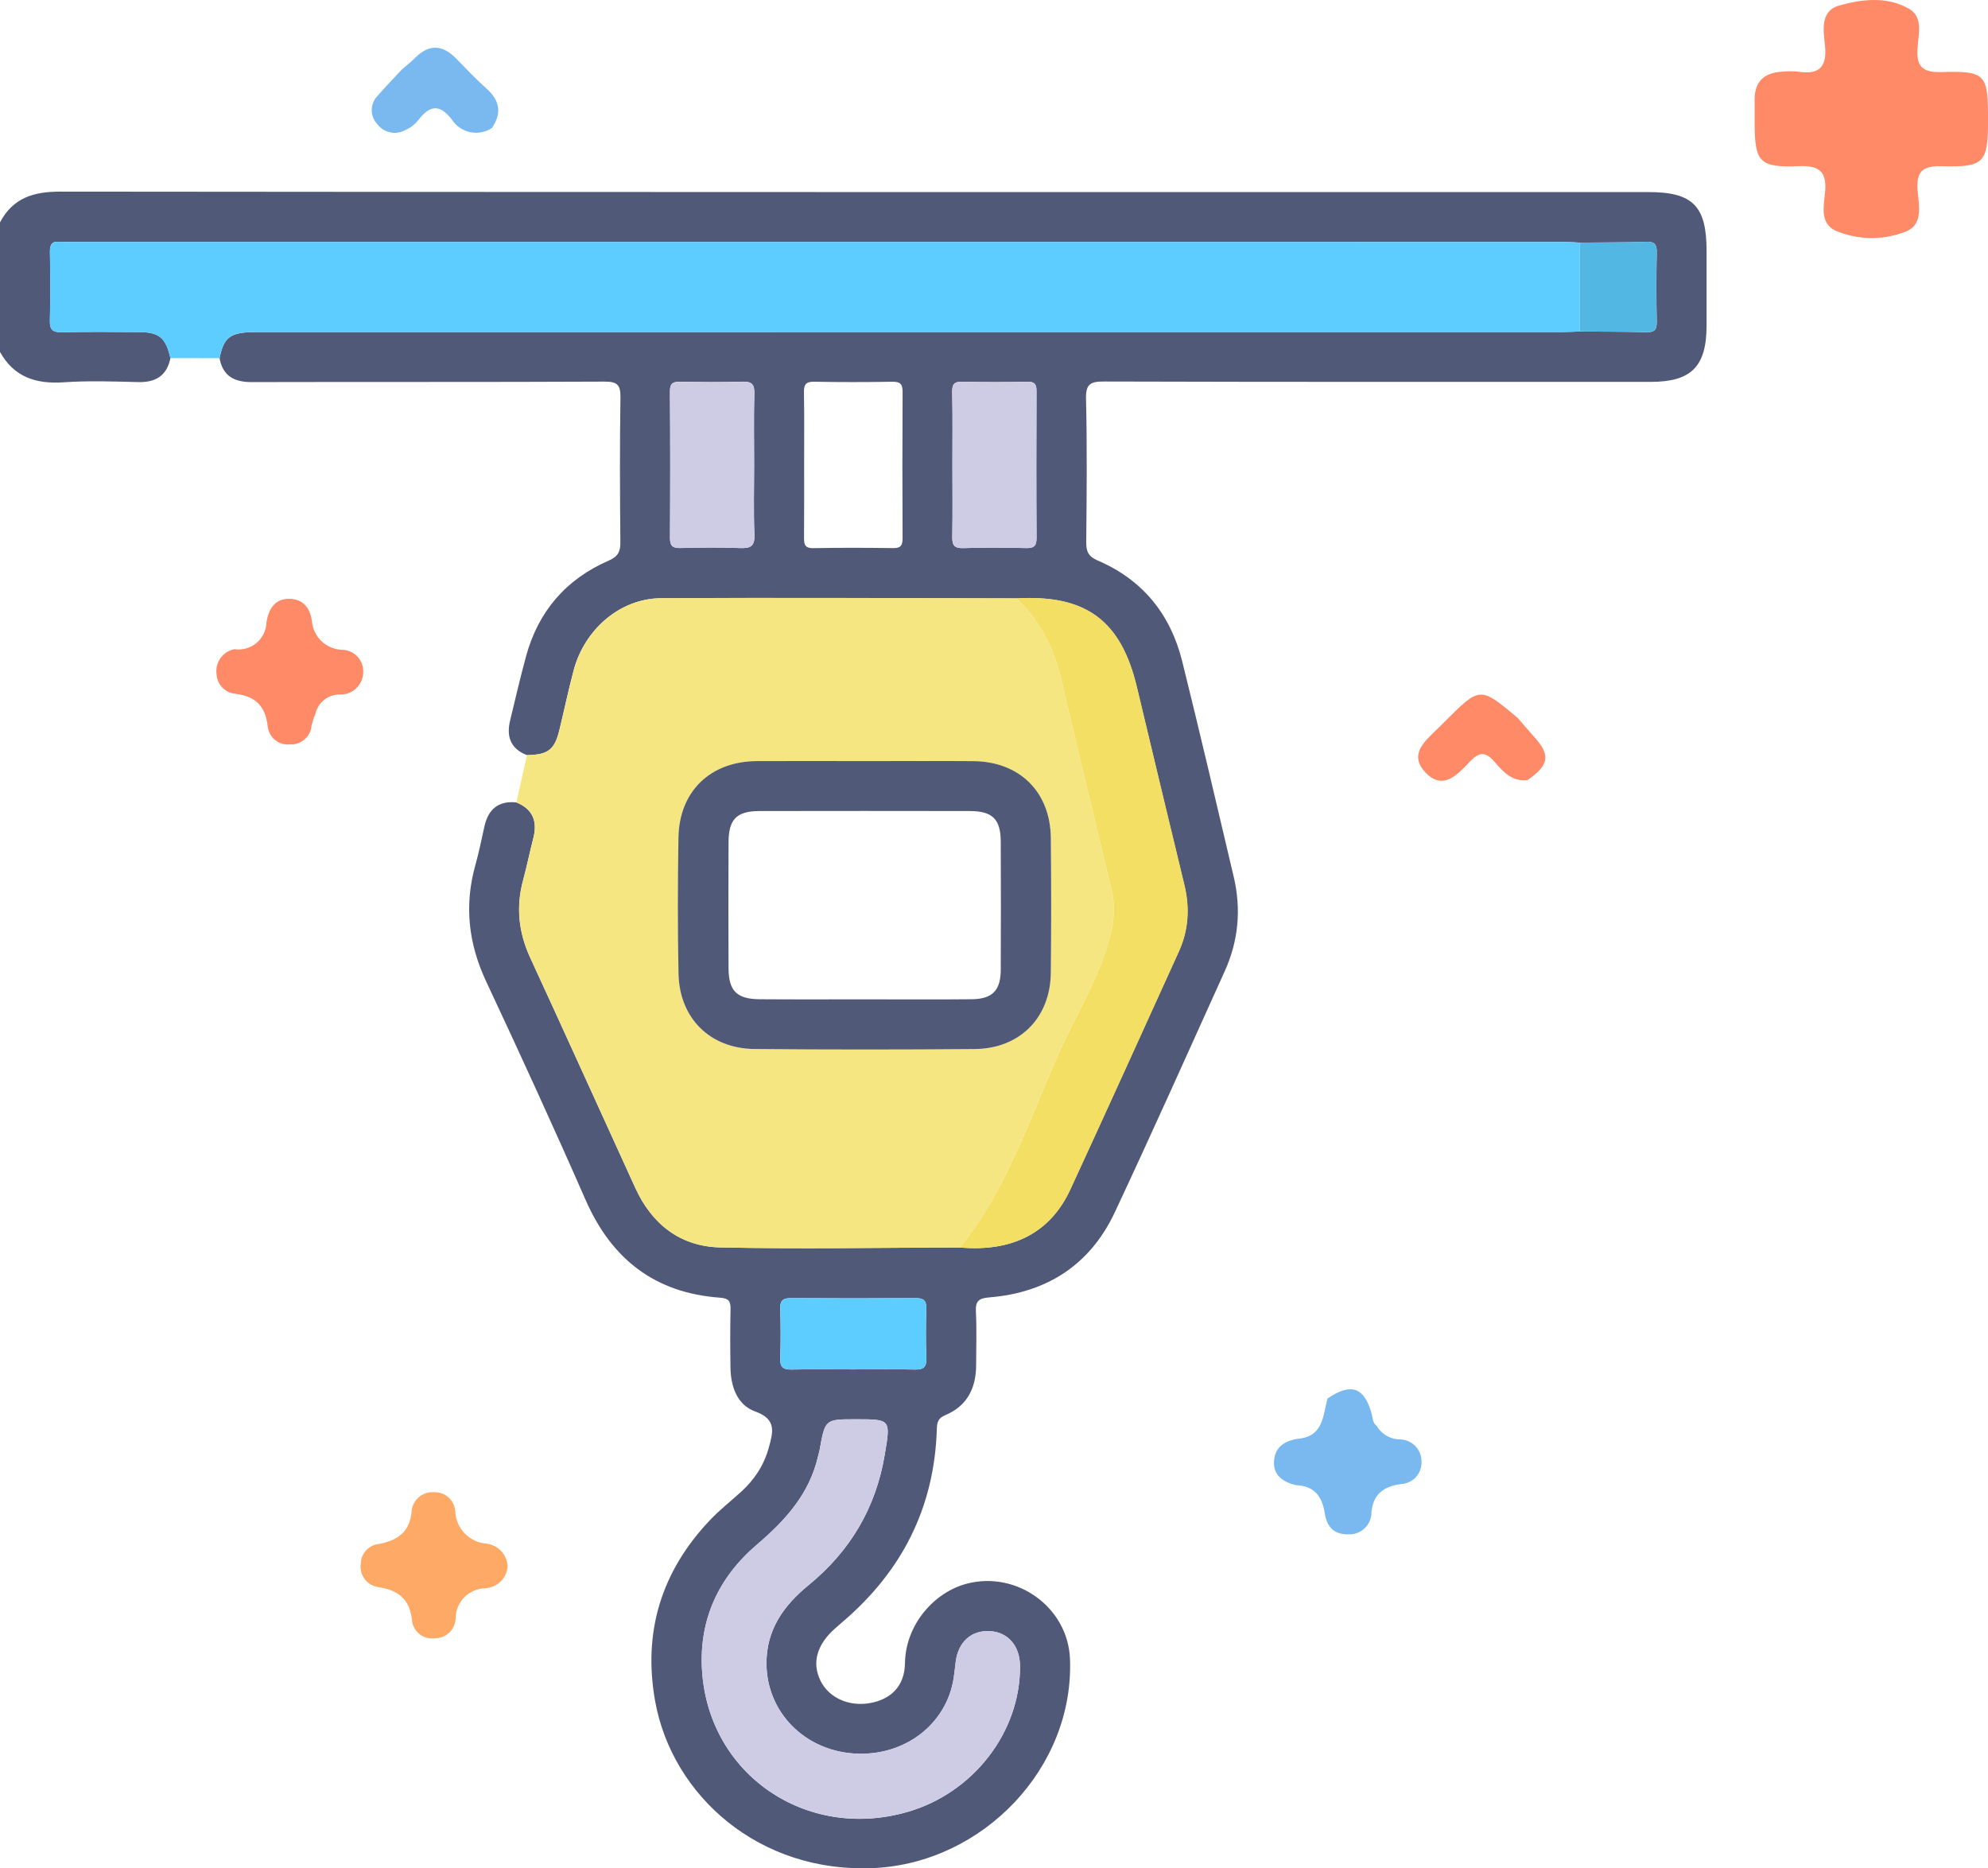 <svg width="83" height="78" viewBox="0 0 83 78" fill="none" xmlns="http://www.w3.org/2000/svg">
<path d="M54.103 62.004C53.572 61.874 53.152 61.589 53.19 61.003C53.229 60.391 53.661 60.131 54.261 60.058C55.253 59.937 55.236 59.084 55.423 58.388C56.408 57.713 56.968 57.91 57.273 59.044C57.319 59.217 57.308 59.409 57.478 59.53C57.579 59.704 57.725 59.848 57.9 59.947C58.076 60.046 58.275 60.097 58.477 60.094C58.716 60.106 58.94 60.211 59.103 60.385C59.266 60.56 59.354 60.79 59.348 61.028C59.353 61.145 59.334 61.263 59.294 61.373C59.253 61.483 59.191 61.584 59.111 61.671C59.031 61.757 58.934 61.827 58.827 61.876C58.72 61.925 58.604 61.953 58.486 61.958C57.798 62.057 57.336 62.351 57.259 63.118C57.262 63.244 57.24 63.369 57.193 63.485C57.145 63.601 57.075 63.707 56.985 63.795C56.895 63.883 56.787 63.951 56.67 63.996C56.552 64.041 56.426 64.062 56.3 64.056C55.668 64.073 55.391 63.715 55.308 63.166C55.2 62.465 54.861 62.028 54.103 62.004Z" fill="#79B9EF"/>
<path d="M63.779 32.566C63.114 32.651 62.74 32.197 62.372 31.777C62.016 31.371 61.747 31.398 61.382 31.781C60.866 32.323 60.247 33.039 59.505 32.239C58.778 31.456 59.55 30.898 60.075 30.369C60.163 30.281 60.252 30.192 60.341 30.104C61.795 28.655 61.795 28.655 63.365 29.972C63.585 30.226 63.8 30.485 64.027 30.733C64.745 31.519 64.691 31.928 63.779 32.566Z" fill="#FF8A68"/>
<path d="M21.195 65.394C21.178 65.632 21.074 65.856 20.904 66.023C20.734 66.191 20.508 66.292 20.268 66.307C19.935 66.313 19.617 66.449 19.384 66.686C19.151 66.923 19.021 67.242 19.023 67.574C19.014 67.796 18.918 68.006 18.756 68.16C18.595 68.313 18.379 68.398 18.156 68.396C18.045 68.412 17.932 68.406 17.824 68.377C17.715 68.349 17.614 68.299 17.525 68.231C17.437 68.163 17.363 68.078 17.308 67.981C17.252 67.885 17.217 67.778 17.204 67.667C17.111 66.75 16.632 66.388 15.77 66.255C15.548 66.218 15.349 66.096 15.217 65.914C15.085 65.733 15.03 65.507 15.063 65.286C15.065 65.08 15.142 64.882 15.28 64.73C15.419 64.578 15.609 64.482 15.814 64.46C16.596 64.311 17.121 63.96 17.187 63.071C17.212 62.848 17.322 62.643 17.495 62.499C17.668 62.355 17.89 62.283 18.115 62.298C18.339 62.288 18.558 62.367 18.725 62.516C18.892 62.666 18.993 62.874 19.007 63.097C19.021 63.444 19.163 63.773 19.405 64.022C19.647 64.27 19.974 64.422 20.321 64.446C20.555 64.477 20.771 64.589 20.93 64.763C21.09 64.936 21.183 65.159 21.195 65.394Z" fill="#FEAA66"/>
<path d="M16.773 2.906C16.962 2.742 17.159 2.588 17.335 2.412C17.918 1.828 18.48 1.867 19.043 2.443C19.458 2.868 19.866 3.302 20.311 3.697C20.872 4.198 20.96 4.729 20.535 5.346C20.404 5.432 20.256 5.492 20.101 5.521C19.946 5.551 19.787 5.549 19.632 5.518C19.478 5.486 19.331 5.424 19.201 5.335C19.07 5.247 18.959 5.134 18.872 5.002C18.34 4.297 17.921 4.415 17.447 5.035C17.309 5.204 17.132 5.338 16.931 5.424C16.739 5.535 16.513 5.571 16.296 5.527C16.079 5.482 15.886 5.36 15.754 5.183C15.601 5.023 15.517 4.81 15.52 4.589C15.522 4.368 15.61 4.157 15.766 4C16.089 3.625 16.437 3.271 16.773 2.906Z" fill="#79B9EF"/>
<path d="M9.782 27.102C9.945 27.127 10.112 27.117 10.271 27.072C10.43 27.028 10.578 26.951 10.705 26.845C10.832 26.74 10.935 26.609 11.007 26.462C11.079 26.314 11.12 26.152 11.125 25.988C11.206 25.442 11.465 25.003 12.056 25C12.618 24.998 12.945 25.341 13.023 25.935C13.05 26.25 13.19 26.544 13.418 26.764C13.646 26.983 13.947 27.112 14.264 27.128C14.383 27.128 14.5 27.151 14.609 27.196C14.719 27.241 14.818 27.307 14.902 27.391C14.985 27.474 15.052 27.573 15.097 27.682C15.142 27.791 15.165 27.907 15.165 28.025C15.169 28.151 15.147 28.276 15.102 28.394C15.056 28.512 14.987 28.619 14.899 28.709C14.811 28.8 14.705 28.872 14.589 28.921C14.472 28.97 14.347 28.995 14.22 28.995C13.984 28.985 13.752 29.056 13.562 29.196C13.373 29.336 13.237 29.536 13.178 29.763C13.109 29.935 13.052 30.111 13.007 30.29C12.991 30.511 12.889 30.717 12.723 30.863C12.556 31.01 12.339 31.087 12.117 31.077C12.007 31.09 11.894 31.081 11.787 31.051C11.68 31.021 11.58 30.97 11.493 30.901C11.405 30.832 11.333 30.747 11.279 30.649C11.225 30.552 11.191 30.446 11.178 30.336C11.085 29.481 10.669 29.062 9.819 28.964C9.612 28.944 9.42 28.85 9.277 28.7C9.134 28.549 9.051 28.353 9.041 28.147C9.008 27.912 9.066 27.673 9.204 27.479C9.341 27.285 9.548 27.15 9.782 27.102Z" fill="#FF8A68"/>
<path d="M83.001 4.998C83.001 6.79 82.848 6.985 81.102 6.939C80.312 6.918 79.996 7.112 80.06 7.945C80.108 8.581 80.339 9.429 79.473 9.703C78.552 10.04 77.535 10.014 76.632 9.629C75.981 9.322 76.139 8.614 76.195 8.062C76.283 7.182 75.989 6.895 75.082 6.937C73.452 7.005 73.259 6.758 73.258 5.119C73.258 4.797 73.26 4.474 73.258 4.152C73.254 3.395 73.665 3.038 74.392 2.993C74.618 2.969 74.845 2.969 75.071 2.993C75.951 3.128 76.291 2.799 76.194 1.896C76.127 1.278 75.984 0.458 76.783 0.232C77.733 -0.038 78.78 -0.16 79.695 0.362C80.3 0.706 80.102 1.415 80.06 1.967C80 2.75 80.225 3.033 81.065 3.009C82.909 2.955 83.001 3.095 83.001 4.998Z" fill="#FF8A68"/>
<path d="M21.998 31.525C21.31 31.259 21.136 30.743 21.299 30.073C21.516 29.178 21.722 28.281 21.965 27.391C22.477 25.519 23.635 24.178 25.416 23.403C25.808 23.233 25.904 23.027 25.901 22.635C25.882 20.626 25.873 18.617 25.904 16.61C25.913 16.081 25.789 15.928 25.234 15.932C20.325 15.956 15.415 15.939 10.508 15.952C9.778 15.954 9.303 15.7 9.166 14.953C9.348 14.06 9.621 13.864 10.693 13.864C28.84 13.864 46.986 13.864 65.131 13.862C65.409 13.862 65.685 13.849 65.964 13.841C66.89 13.849 67.816 13.843 68.741 13.869C69.077 13.879 69.175 13.768 69.17 13.438C69.151 12.469 69.151 11.5 69.17 10.53C69.175 10.203 69.079 10.086 68.741 10.096C67.816 10.123 66.89 10.12 65.966 10.129C65.758 10.12 65.55 10.103 65.342 10.103C44.492 10.101 23.64 10.101 2.791 10.101C2.698 10.101 2.603 10.112 2.512 10.1C2.173 10.053 2.078 10.201 2.086 10.529C2.104 11.476 2.112 12.425 2.084 13.372C2.073 13.768 2.195 13.88 2.587 13.871C3.653 13.845 4.72 13.858 5.787 13.864C6.65 13.867 6.917 14.091 7.116 14.951C6.965 15.684 6.505 15.97 5.771 15.952C4.73 15.926 3.683 15.889 2.648 15.961C1.49 16.039 0.583 15.738 0 14.694C0 12.891 0 11.087 0 9.284C0.538 8.266 1.393 7.998 2.518 8C24.62 8.024 46.721 8.019 68.823 8.019C70.675 8.019 71.25 8.599 71.25 10.469C71.25 11.509 71.25 12.55 71.25 13.59C71.25 15.301 70.614 15.943 68.919 15.943C61.312 15.943 53.706 15.95 46.099 15.928C45.507 15.926 45.327 16.039 45.342 16.666C45.39 18.653 45.37 20.643 45.351 22.631C45.348 23.024 45.438 23.233 45.834 23.403C47.706 24.204 48.867 25.645 49.354 27.594C50.099 30.593 50.801 33.604 51.51 36.612C51.827 37.958 51.706 39.277 51.137 40.539C49.617 43.9 48.112 47.268 46.546 50.607C45.518 52.799 43.718 53.968 41.308 54.164C40.863 54.201 40.722 54.316 40.744 54.763C40.783 55.501 40.755 56.243 40.754 56.983C40.754 57.945 40.384 58.698 39.464 59.082C39.163 59.208 39.121 59.386 39.113 59.661C39.013 62.947 37.647 65.619 35.15 67.736C35.044 67.826 34.94 67.917 34.836 68.011C34.094 68.684 33.894 69.43 34.256 70.168C34.605 70.88 35.439 71.257 36.319 71.102C37.195 70.947 37.77 70.397 37.783 69.432C37.807 67.828 39.002 66.472 40.364 66.117C42.457 65.569 44.587 67.105 44.672 69.254C44.854 73.793 41.052 77.77 36.492 77.989C31.688 78.218 28.066 74.957 27.355 71.035C26.83 68.137 27.613 65.594 29.65 63.455C30.047 63.037 30.506 62.675 30.934 62.288C31.498 61.779 31.899 61.163 32.098 60.435C32.267 59.819 32.448 59.254 31.534 58.929C30.784 58.663 30.511 57.9 30.498 57.109C30.485 56.3 30.483 55.49 30.5 54.682C30.508 54.356 30.456 54.205 30.066 54.177C27.351 53.984 25.537 52.575 24.451 50.1C23.108 47.039 21.715 44 20.297 40.974C19.557 39.396 19.378 37.803 19.844 36.127C19.993 35.594 20.104 35.051 20.223 34.511C20.38 33.795 20.796 33.426 21.553 33.499C22.256 33.783 22.446 34.303 22.262 35.006C22.112 35.585 21.995 36.173 21.837 36.752C21.535 37.868 21.65 38.929 22.134 39.982C23.609 43.182 25.06 46.391 26.524 49.597C27.218 51.116 28.409 52.044 30.07 52.079C33.4 52.15 36.734 52.089 40.065 52.081C42.269 52.277 43.848 51.471 44.683 49.66C46.209 46.356 47.708 43.041 49.212 39.729C49.619 38.835 49.675 37.908 49.446 36.958C48.782 34.203 48.116 31.451 47.463 28.695C46.802 25.907 45.338 24.82 42.438 24.984C37.486 24.979 32.534 24.949 27.583 24.979C25.884 24.99 24.399 26.281 23.947 27.992C23.728 28.815 23.555 29.649 23.353 30.478C23.156 31.303 22.876 31.516 21.998 31.525ZM35.725 59.253C34.449 59.253 34.449 59.253 34.222 60.525C34.206 60.616 34.178 60.703 34.155 60.793C33.799 62.362 32.792 63.474 31.606 64.484C29.994 65.856 29.177 67.626 29.311 69.743C29.584 74.078 33.654 76.862 37.881 75.649C40.635 74.859 42.602 72.315 42.587 69.563C42.583 68.72 42.093 68.146 41.338 68.1C40.562 68.052 40.008 68.544 39.902 69.374C39.872 69.604 39.852 69.833 39.816 70.062C39.51 72.016 37.733 73.353 35.64 73.207C33.565 73.063 32.016 71.465 32.001 69.469C31.99 68.048 32.712 67.034 33.762 66.176C35.493 64.759 36.566 62.956 36.937 60.742C37.187 59.251 37.204 59.253 35.725 59.253ZM33.573 19.356C33.573 20.373 33.577 21.388 33.569 22.406C33.567 22.683 33.565 22.892 33.955 22.885C35.066 22.863 36.18 22.868 37.293 22.883C37.605 22.887 37.684 22.77 37.683 22.478C37.673 20.445 37.672 18.41 37.684 16.378C37.686 16.056 37.605 15.932 37.26 15.937C36.17 15.956 35.081 15.956 33.992 15.937C33.651 15.932 33.56 16.05 33.565 16.376C33.584 17.367 33.573 18.36 33.573 19.356ZM31.485 19.411C31.485 18.418 31.467 17.423 31.495 16.429C31.506 16.03 31.376 15.922 30.988 15.934C30.131 15.959 29.272 15.954 28.415 15.935C28.099 15.93 27.968 15.996 27.971 16.35C27.988 18.383 27.986 20.417 27.973 22.45C27.971 22.785 28.075 22.887 28.407 22.878C29.242 22.857 30.077 22.848 30.91 22.879C31.346 22.896 31.517 22.794 31.498 22.319C31.458 21.355 31.485 20.382 31.485 19.411ZM39.764 19.352C39.764 20.369 39.776 21.387 39.757 22.402C39.752 22.746 39.826 22.894 40.21 22.883C41.089 22.855 41.972 22.859 42.852 22.881C43.195 22.89 43.277 22.765 43.275 22.443C43.262 20.41 43.264 18.375 43.273 16.342C43.275 16.054 43.21 15.932 42.891 15.937C41.987 15.956 41.082 15.958 40.178 15.935C39.837 15.926 39.748 16.043 39.753 16.37C39.778 17.363 39.764 18.358 39.764 19.352ZM35.625 57.172C36.482 57.172 37.339 57.159 38.197 57.177C38.553 57.185 38.688 57.077 38.675 56.707C38.649 56.016 38.653 55.322 38.673 54.63C38.683 54.293 38.559 54.194 38.23 54.195C36.493 54.206 34.755 54.206 33.018 54.195C32.691 54.194 32.565 54.293 32.576 54.632C32.597 55.324 32.601 56.017 32.575 56.709C32.562 57.079 32.697 57.186 33.053 57.177C33.91 57.157 34.768 57.172 35.625 57.172Z" fill="#515979"/>
<path d="M40.071 52.079C36.738 52.086 33.406 52.147 30.075 52.077C28.415 52.042 27.223 51.115 26.529 49.595C25.065 46.389 23.614 43.18 22.139 39.98C21.655 38.927 21.54 37.867 21.843 36.75C21.998 36.173 22.117 35.585 22.267 35.004C22.451 34.299 22.262 33.779 21.559 33.496C21.705 32.838 21.854 32.181 22 31.523C22.878 31.514 23.158 31.303 23.36 30.472C23.562 29.645 23.735 28.809 23.954 27.986C24.407 26.275 25.891 24.984 27.591 24.973C32.543 24.943 37.493 24.973 42.446 24.979C43.423 25.916 44.01 27.054 44.312 28.375C44.991 31.329 45.728 34.268 46.42 37.218C46.546 37.757 46.524 38.311 46.4 38.863C46.071 40.32 45.351 41.617 44.696 42.934C43.178 45.995 42.29 49.373 40.071 52.079ZM36.183 31.774C34.654 31.774 33.124 31.767 31.595 31.776C29.656 31.789 28.357 33.036 28.326 34.969C28.294 36.863 28.29 38.757 28.327 40.651C28.366 42.512 29.641 43.777 31.504 43.796C34.562 43.824 37.621 43.824 40.681 43.798C42.581 43.781 43.852 42.49 43.872 40.605C43.891 38.735 43.891 36.863 43.872 34.991C43.854 33.06 42.568 31.793 40.633 31.778C39.148 31.765 37.666 31.774 36.183 31.774Z" fill="#F6E682"/>
<path d="M7.112 14.951C6.913 14.091 6.646 13.869 5.783 13.863C4.716 13.858 3.65 13.845 2.583 13.871C2.191 13.88 2.069 13.767 2.08 13.371C2.108 12.424 2.1 11.475 2.082 10.528C2.076 10.201 2.171 10.053 2.508 10.099C2.599 10.112 2.694 10.101 2.787 10.101C23.637 10.101 44.488 10.101 65.338 10.103C65.546 10.103 65.754 10.12 65.962 10.129C65.962 11.366 65.962 12.604 65.962 13.841C65.683 13.848 65.407 13.861 65.129 13.861C46.982 13.863 28.836 13.861 10.691 13.863C9.619 13.863 9.346 14.059 9.164 14.953C8.479 14.951 7.795 14.951 7.112 14.951Z" fill="#5DCDFF"/>
<path d="M40.071 52.08C42.29 49.373 43.179 45.996 44.697 42.936C45.35 41.619 46.072 40.323 46.4 38.865C46.525 38.316 46.547 37.759 46.421 37.221C45.729 34.27 44.992 31.331 44.313 28.377C44.009 27.056 43.422 25.919 42.446 24.981C45.346 24.816 46.81 25.904 47.471 28.692C48.124 31.448 48.792 34.2 49.454 36.954C49.684 37.905 49.627 38.834 49.221 39.725C47.716 43.038 46.215 46.353 44.691 49.657C43.855 51.469 42.274 52.276 40.071 52.08Z" fill="#F3DF64"/>
<path d="M35.724 59.253C37.203 59.253 37.187 59.251 36.936 60.738C36.565 62.954 35.492 64.758 33.761 66.173C32.711 67.031 31.989 68.045 32.001 69.465C32.015 71.461 33.565 73.059 35.639 73.204C37.732 73.35 39.51 72.011 39.816 70.059C39.851 69.832 39.873 69.6 39.901 69.371C40.007 68.54 40.56 68.048 41.337 68.097C42.092 68.143 42.582 68.718 42.586 69.56C42.601 72.312 40.634 74.856 37.88 75.645C33.654 76.859 29.583 74.075 29.31 69.739C29.176 67.625 29.993 65.853 31.605 64.48C32.791 63.47 33.798 62.359 34.155 60.79C34.175 60.699 34.205 60.612 34.221 60.522C34.448 59.253 34.448 59.253 35.724 59.253Z" fill="#CECCE4"/>
<path d="M31.485 19.411C31.485 20.383 31.457 21.354 31.496 22.323C31.515 22.798 31.344 22.9 30.908 22.883C30.075 22.852 29.238 22.861 28.405 22.881C28.075 22.889 27.969 22.789 27.971 22.454C27.984 20.421 27.985 18.387 27.969 16.354C27.965 16 28.099 15.934 28.412 15.939C29.27 15.956 30.129 15.963 30.986 15.938C31.374 15.925 31.503 16.032 31.492 16.433C31.466 17.425 31.485 18.418 31.485 19.411Z" fill="#CECCE4"/>
<path d="M39.764 19.352C39.764 18.359 39.776 17.364 39.757 16.371C39.752 16.045 39.839 15.928 40.182 15.936C41.086 15.958 41.991 15.956 42.895 15.938C43.214 15.93 43.279 16.054 43.277 16.343C43.268 18.376 43.266 20.41 43.279 22.443C43.281 22.765 43.199 22.889 42.856 22.882C41.976 22.859 41.093 22.856 40.214 22.884C39.828 22.896 39.753 22.747 39.761 22.403C39.778 21.387 39.764 20.37 39.764 19.352Z" fill="#CECCE4"/>
<path d="M35.626 57.172C34.768 57.172 33.911 57.159 33.054 57.177C32.697 57.184 32.562 57.079 32.575 56.709C32.601 56.017 32.597 55.324 32.577 54.632C32.568 54.295 32.692 54.194 33.019 54.195C34.755 54.206 36.494 54.206 38.23 54.195C38.557 54.194 38.683 54.293 38.674 54.63C38.654 55.322 38.65 56.016 38.676 56.707C38.689 57.077 38.553 57.184 38.197 57.177C37.34 57.157 36.483 57.172 35.626 57.172Z" fill="#5DCDFF"/>
<path d="M65.962 13.84C65.962 12.602 65.962 11.365 65.962 10.128C66.888 10.118 67.814 10.122 68.738 10.094C69.075 10.085 69.172 10.201 69.166 10.529C69.148 11.498 69.148 12.467 69.166 13.437C69.172 13.766 69.073 13.877 68.738 13.868C67.814 13.842 66.888 13.847 65.962 13.84Z" fill="#53B7E4"/>
<path d="M36.184 31.775C37.666 31.775 39.151 31.766 40.633 31.777C42.569 31.792 43.854 33.059 43.873 34.99C43.892 36.862 43.892 38.732 43.873 40.604C43.854 42.491 42.582 43.782 40.682 43.797C37.624 43.822 34.564 43.824 31.504 43.795C29.642 43.778 28.367 42.511 28.328 40.65C28.289 38.756 28.293 36.862 28.326 34.968C28.358 33.035 29.656 31.788 31.595 31.775C33.124 31.768 34.653 31.775 36.184 31.775ZM36.11 41.721C37.594 41.721 39.078 41.732 40.561 41.717C41.431 41.71 41.778 41.353 41.782 40.486C41.791 38.706 41.789 36.925 41.782 35.145C41.778 34.195 41.441 33.862 40.479 33.86C37.557 33.856 34.636 33.854 31.714 33.86C30.759 33.862 30.423 34.198 30.417 35.156C30.41 36.914 30.408 38.671 30.417 40.426C30.423 41.375 30.766 41.712 31.725 41.717C33.187 41.728 34.649 41.721 36.11 41.721Z" fill="#515979"/>
</svg>
